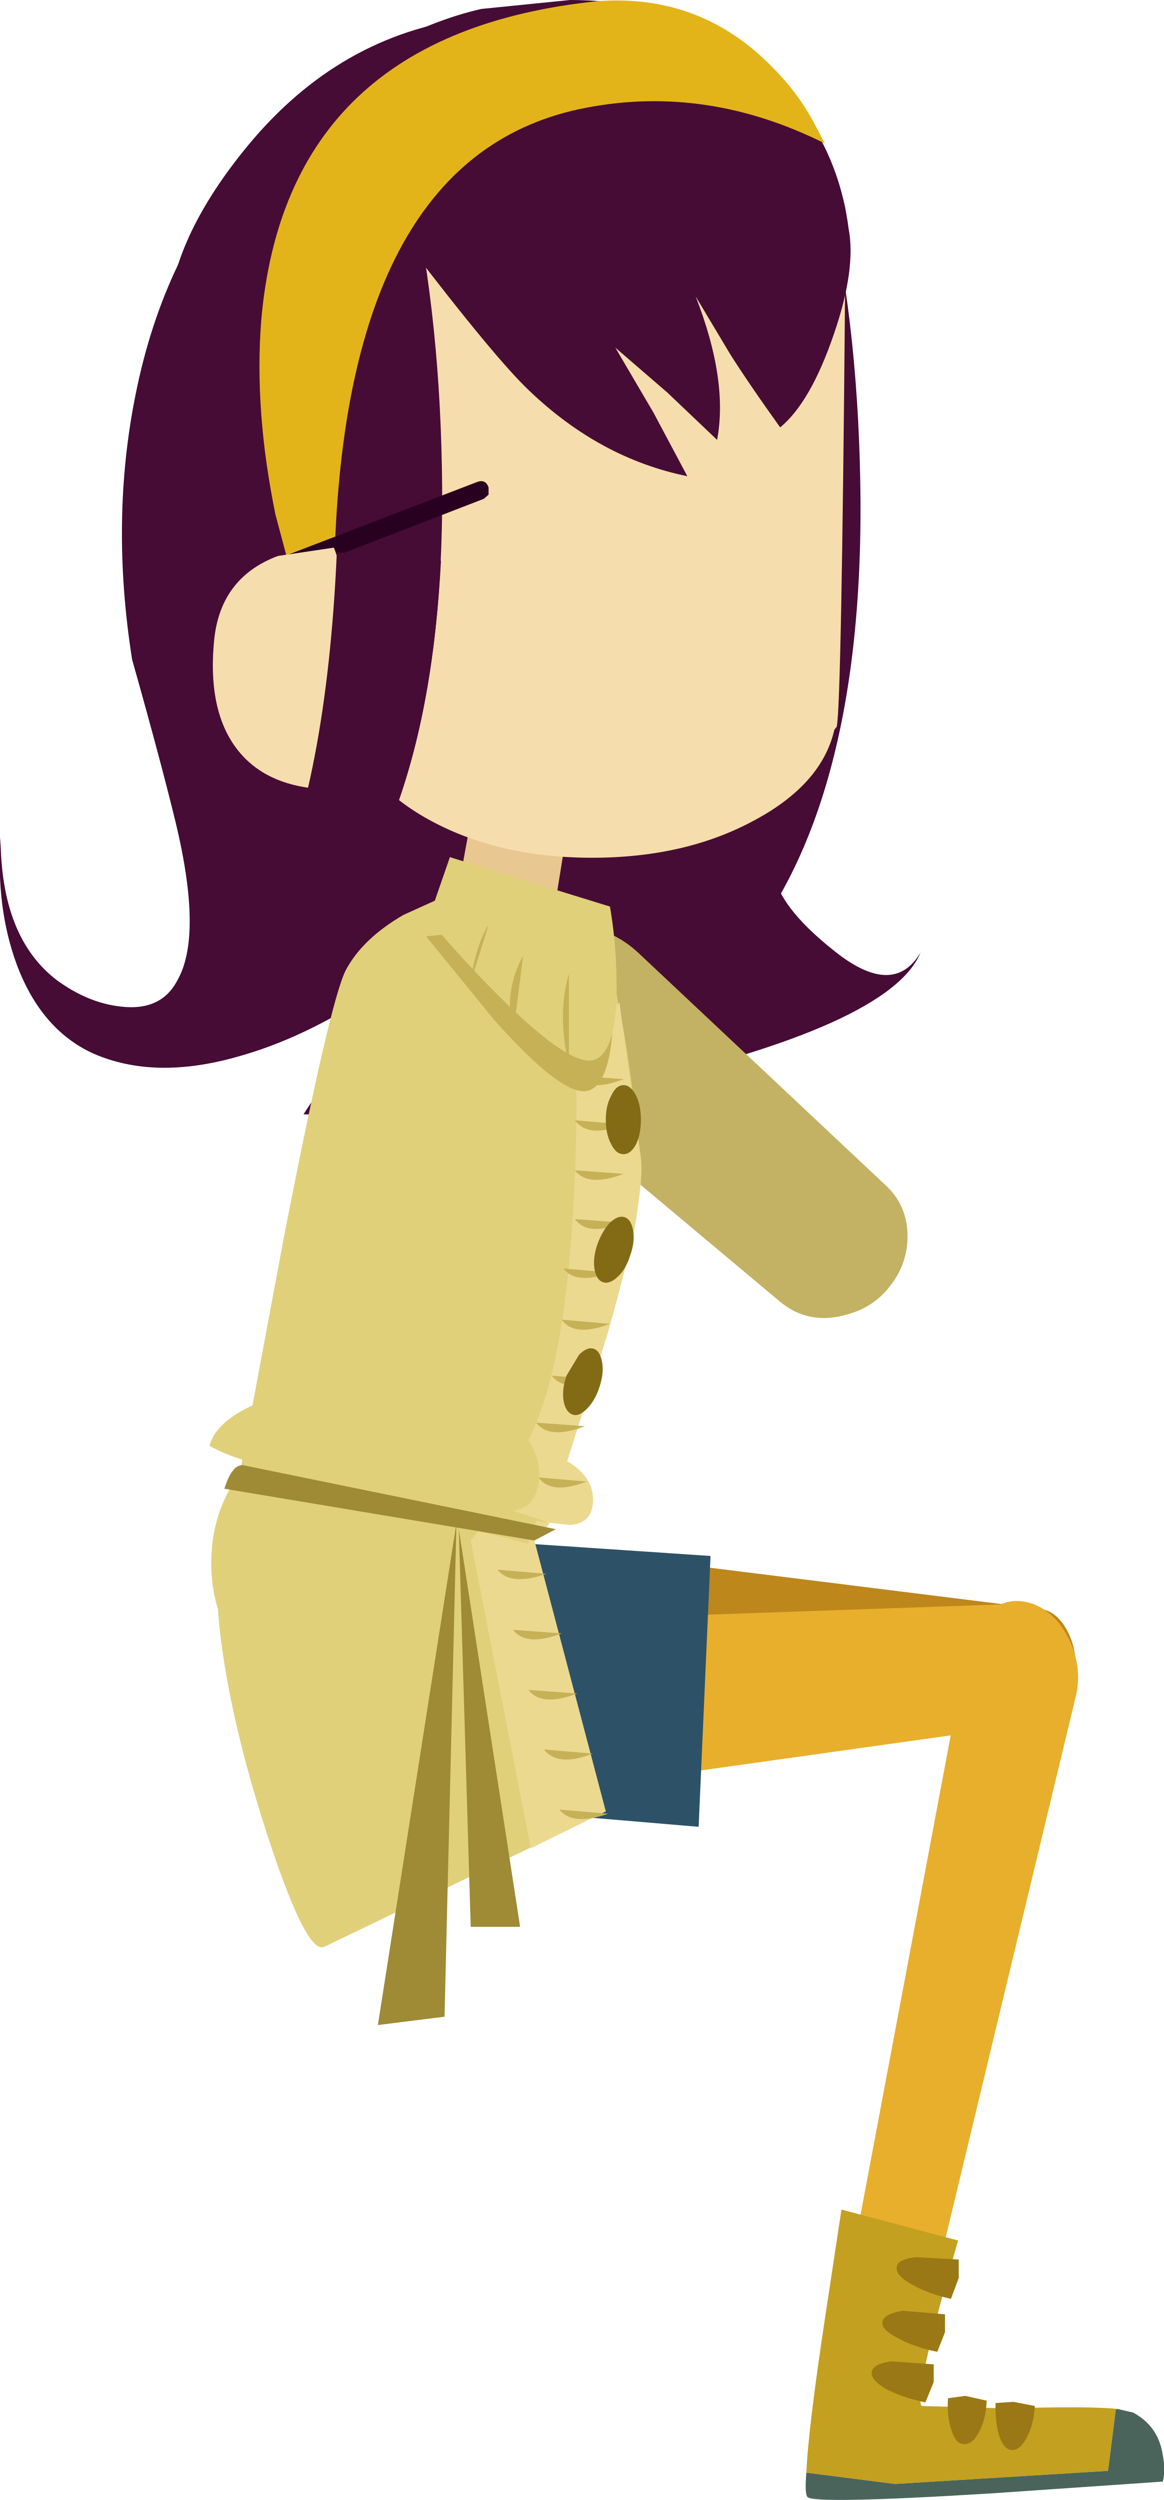 <?xml version="1.0" encoding="UTF-8" standalone="no"?>
<svg xmlns:xlink="http://www.w3.org/1999/xlink" height="210.0px" width="97.8px" xmlns="http://www.w3.org/2000/svg">
  <g transform="matrix(1.0, 0.0, 0.0, 1.0, 48.9, 106.2)">
    <path d="M15.15 -88.25 Q15.8 -88.95 18.2 -82.55 20.35 -76.95 20.9 -74.4 22.1 -69.3 21.4 -63.3 20.9 -59.8 19.15 -52.6 L16.95 -42.75 Q15.75 -36.95 16.1 -33.05 16.4 -30.15 21.1 -26.4 26.15 -22.3 28.45 -26.2 25.9 -20.0 3.45 -14.95 -5.45 -12.95 -13.2 -12.3 L-23.4 -12.6 -20.25 -17.4 Q-18.5 -20.2 -17.9 -22.6 -23.5 -18.95 -28.9 -17.45 -35.9 -15.45 -41.05 -17.7 -45.45 -19.7 -47.5 -25.2 -49.25 -29.95 -48.85 -35.9 -48.85 -27.45 -44.1 -23.85 -41.5 -21.95 -38.75 -21.65 -35.35 -21.25 -34.0 -23.85 -31.85 -27.6 -34.15 -37.15 -35.4 -42.3 -37.8 -50.8 -39.65 -62.5 -37.5 -73.1 -35.1 -85.05 -27.95 -92.9 -23.5 -97.6 -16.9 -101.5 -8.75 -106.3 -4.05 -104.95 L15.15 -88.25" fill="#460c35" fill-rule="evenodd" stroke="none"/>
    <path d="M38.25 39.05 L-9.2 38.2 Q-12.25 38.15 -14.35 35.75 -16.5 33.4 -16.35 30.1 -16.15 26.8 -13.8 24.75 -11.45 22.7 -8.4 23.1 L38.55 28.95 Q39.85 29.15 40.7 30.65 41.55 32.15 41.5 34.2 41.45 36.15 40.55 37.55 39.65 38.95 38.4 39.0 L38.25 39.05" fill="#bd871b" fill-rule="evenodd" stroke="none"/>
    <path d="M41.45 36.45 L29.8 84.9 Q29.3 86.65 27.4 87.1 26.5 87.3 25.65 87.1 24.2 86.85 23.35 85.65 22.5 84.6 22.75 83.3 L32.3 32.55 Q32.75 30.1 34.55 28.9 36.25 27.8 38.2 28.65 40.1 29.55 41.1 31.9 42.05 34.15 41.45 36.45" fill="#e8af2d" fill-rule="evenodd" stroke="none"/>
    <path d="M38.6 38.5 L-8.45 45.1 Q-11.55 45.55 -13.95 43.55 -16.5 41.5 -16.8 38.2 -17.2 35.0 -15.15 32.65 -13.15 30.2 -10.1 30.15 L37.2 28.5 Q38.55 28.45 39.65 29.85 40.65 31.3 40.9 33.25 41.15 35.2 40.5 36.7 39.85 38.25 38.6 38.5" fill="#e8af2d" fill-rule="evenodd" stroke="none"/>
    <path d="M9.8 47.25 L-13.25 45.3 -12.95 22.9 10.8 24.5 9.8 47.25" fill="#2d5268" fill-rule="evenodd" stroke="none"/>
    <path d="M-4.95 25.1 Q-4.95 30.45 -8.8 34.3 -12.65 38.1 -18.05 38.1 -23.5 38.1 -27.3 34.3 -31.15 30.45 -31.15 25.1 -31.15 19.7 -27.3 15.9 -23.5 12.1 -18.05 12.1 -12.65 12.1 -8.8 15.9 -4.95 19.7 -4.95 25.1" fill="#e0d07a" fill-rule="evenodd" stroke="none"/>
    <path d="M-6.75 23.2 L2.0 45.95 -21.7 57.35 Q-23.2 57.9 -26.5 47.75 -29.85 37.4 -30.55 29.55 -31.15 22.85 -19.0 22.35 L-6.75 23.2" fill="#e0d07a" fill-rule="evenodd" stroke="none"/>
    <path d="M-5.8 20.8 L-2.7 21.75 -4.0 23.2 2.0 45.95 -4.3 49.05 -9.35 23.2 -8.45 22.1 Q-7.3 21.0 -5.8 20.8" fill="#ecd990" fill-rule="evenodd" stroke="none"/>
    <path d="M-7.1 25.65 L-3.0 26.0 Q-6.0 27.05 -7.1 25.65" fill="#c7b157" fill-rule="evenodd" stroke="none"/>
    <path d="M-5.8 30.7 L-1.7 31.0 Q-4.7 32.15 -5.8 30.7" fill="#c7b157" fill-rule="evenodd" stroke="none"/>
    <path d="M-4.5 35.75 L-0.4 36.05 Q-3.4 37.2 -4.5 35.75" fill="#c7b157" fill-rule="evenodd" stroke="none"/>
    <path d="M-3.2 40.75 L0.9 41.1 Q-2.05 42.25 -3.2 40.75" fill="#c7b157" fill-rule="evenodd" stroke="none"/>
    <path d="M-1.9 45.8 L2.2 46.15 Q-0.8 47.2 -1.9 45.8" fill="#c7b157" fill-rule="evenodd" stroke="none"/>
    <path d="M-11.55 63.2 L-17.15 63.9 -10.55 21.75 -11.55 63.2" fill="#9f8a35" fill-rule="evenodd" stroke="none"/>
    <path d="M-10.35 22.25 L-5.2 55.65 -9.35 55.65 -10.35 22.25" fill="#9f8a35" fill-rule="evenodd" stroke="none"/>
    <path d="M20.75 -89.5 Q23.3 -78.05 23.4 -64.15 23.55 -36.3 11.45 -24.1 L13.5 -31.3 11.05 -28.0 Q8.2 -24.65 6.2 -23.85 L5.7 -23.7 6.35 -24.5 Q8.2 -26.8 9.75 -30.65 15.55 -44.95 14.45 -73.35 14.35 -87.95 17.55 -90.2 19.15 -91.3 20.75 -89.5" fill="#460c35" fill-rule="evenodd" stroke="none"/>
    <path d="M16.65 3.15 L-6.8 -16.5 Q-9.4 -18.7 -9.45 -21.8 -9.45 -24.85 -6.75 -26.85 -4.3 -28.75 -0.85 -28.55 2.5 -28.3 4.8 -26.1 L25.5 -6.65 Q27.3 -5.0 27.35 -2.5 27.4 0.05 25.7 2.05 24.3 3.75 21.95 4.3 18.95 5.05 16.65 3.15" fill="#c3b263" fill-rule="evenodd" stroke="none"/>
    <path d="M4.8 -6.15 Q4.65 -1.35 0.05 11.55 L-4.55 23.45 -28.75 17.55 -25.1 -2.0 Q-21.2 -22.05 -19.85 -24.7 -18.45 -27.35 -15.0 -29.35 L-11.8 -30.8 2.0 -27.3 3.5 -19.65 Q4.95 -10.9 4.8 -6.15" fill="#e0d07a" fill-rule="evenodd" stroke="none"/>
    <path d="M-23.75 11.05 L-6.65 14.5 Q-4.1 14.75 -1.2 17.15 2.0 19.8 -0.1 21.45 -1.6 22.35 -7.2 20.7 L-14.45 18.5 -23.05 17.5 Q-28.35 16.9 -31.3 15.25 -30.8 13.35 -27.9 11.95 -25.2 10.65 -23.75 11.05" fill="#e0d07a" fill-rule="evenodd" stroke="none"/>
    <path d="M-0.65 -6.2 Q-0.3 -13.6 -0.6 -19.85 L3.15 -21.95 4.95 -8.95 Q5.35 -5.3 2.1 6.0 L-1.25 16.55 Q-0.65 16.85 -0.05 17.45 1.1 18.65 0.9 20.2 0.7 21.8 -1.05 21.9 L-2.7 21.7 -5.8 20.7 Q-4.0 20.45 -3.65 18.5 -3.35 16.55 -4.5 14.75 -1.35 8.65 -0.65 -6.2" fill="#ecd990" fill-rule="evenodd" stroke="none"/>
    <path d="M-0.6 -15.85 L3.5 -15.55 Q0.5 -14.4 -0.6 -15.85" fill="#c7b157" fill-rule="evenodd" stroke="none"/>
    <path d="M-0.6 -12.1 L3.5 -11.75 Q0.55 -10.55 -0.6 -12.1" fill="#c7b157" fill-rule="evenodd" stroke="none"/>
    <path d="M-0.6 -7.9 L3.5 -7.6 Q0.5 -6.45 -0.6 -7.9" fill="#c7b157" fill-rule="evenodd" stroke="none"/>
    <path d="M-0.6 -3.8 L3.5 -3.5 Q0.5 -2.3 -0.6 -3.8" fill="#c7b157" fill-rule="evenodd" stroke="none"/>
    <path d="M-1.55 0.35 L2.5 0.7 Q-0.55 1.75 -1.55 0.35" fill="#c7b157" fill-rule="evenodd" stroke="none"/>
    <path d="M-1.7 4.65 L2.35 5.0 Q-0.65 6.15 -1.7 4.65" fill="#c7b157" fill-rule="evenodd" stroke="none"/>
    <path d="M-2.55 9.35 L1.55 9.7 Q-1.45 10.8 -2.55 9.35" fill="#c7b157" fill-rule="evenodd" stroke="none"/>
    <path d="M-3.85 13.3 L0.25 13.6 Q-2.75 14.75 -3.85 13.3" fill="#c7b157" fill-rule="evenodd" stroke="none"/>
    <path d="M-3.65 17.9 L0.4 18.25 Q-2.6 19.4 -3.65 17.9" fill="#c7b157" fill-rule="evenodd" stroke="none"/>
    <path d="M4.95 -12.15 Q4.95 -10.95 4.55 -10.1 4.1 -9.25 3.5 -9.25 2.85 -9.25 2.45 -10.1 2.0 -10.9 2.0 -12.15 2.0 -13.35 2.45 -14.15 2.85 -15.05 3.5 -15.05 4.1 -15.05 4.55 -14.15 4.95 -13.35 4.95 -12.15" fill="#836b16" fill-rule="evenodd" stroke="none"/>
    <path d="M4.05 -0.75 Q3.7 0.4 3.0 1.05 2.3 1.7 1.75 1.5 1.2 1.3 1.05 0.4 0.9 -0.55 1.3 -1.7 1.7 -2.8 2.35 -3.5 3.05 -4.15 3.6 -3.95 4.15 -3.75 4.3 -2.8 4.45 -1.85 4.05 -0.75" fill="#836b16" fill-rule="evenodd" stroke="none"/>
    <path d="M1.45 10.35 Q1.1 11.45 0.4 12.15 -0.3 12.85 -0.85 12.6 -1.4 12.35 -1.55 11.45 -1.7 10.5 -1.3 9.35 L-0.25 7.6 Q0.45 6.9 1.0 7.1 1.55 7.3 1.7 8.3 1.85 9.2 1.45 10.35" fill="#836b16" fill-rule="evenodd" stroke="none"/>
    <path d="M-2.55 -28.45 L-10.6 -30.45 -9.1 -38.65 -1.1 -37.4 -2.55 -28.45" fill="#e9c790" fill-rule="evenodd" stroke="none"/>
    <path d="M-13.1 -27.55 L2.2 -29.1 Q2.65 -25.85 2.65 -22.45 2.7 -15.55 0.7 -14.65 -1.3 -13.7 -7.4 -20.55 L-13.1 -27.55" fill="#c7b157" fill-rule="evenodd" stroke="none"/>
    <path d="M-11.1 -34.2 L2.35 -30.05 Q2.85 -27.15 2.9 -24.1 3.05 -18.0 1.1 -17.2 -0.85 -16.4 -7.1 -22.65 -10.2 -25.75 -12.9 -29.0 L-11.1 -34.2" fill="#e0d07a" fill-rule="evenodd" stroke="none"/>
    <path d="M-1.1 -24.4 L-1.1 -16.7 Q-2.1 -21.0 -1.1 -24.4" fill="#c7b157" fill-rule="evenodd" stroke="none"/>
    <path d="M-4.95 -25.9 L-5.7 -20.0 Q-6.25 -21.25 -5.95 -23.05 -5.7 -24.6 -4.95 -25.9" fill="#c7b157" fill-rule="evenodd" stroke="none"/>
    <path d="M-7.85 -28.5 L-9.5 -23.25 Q-8.85 -27.05 -7.85 -28.5" fill="#c7b157" fill-rule="evenodd" stroke="none"/>
    <path d="M22.15 -87.75 L22.4 -84.65 22.1 -81.3 Q21.8 -46.85 21.4 -45.15 L21.2 -44.9 Q20.15 -40.3 14.4 -37.25 8.65 -34.15 0.85 -34.15 -7.6 -34.15 -13.65 -37.8 -19.65 -41.5 -19.65 -46.7 -19.8 -47.75 -22.3 -51.1 -25.5 -55.4 -27.1 -58.35 -33.45 -69.95 -30.95 -83.6 -29.5 -91.75 -22.1 -97.9 -15.15 -103.75 -6.0 -105.35 3.5 -107.05 10.9 -103.25 19.2 -98.95 22.15 -88.8 L22.15 -87.75" fill="#f6ddad" fill-rule="evenodd" stroke="none"/>
    <path d="M-5.8 -103.9 L-14.1 -91.35 Q-17.1 -88.9 -18.6 -80.55 L-20.15 -68.25 -20.45 -56.15 Q-20.55 -48.45 -21.9 -44.4 -25.0 -45.55 -28.65 -53.0 -31.3 -58.5 -32.7 -63.6 -35.5 -71.85 -34.75 -80.05 -34.2 -86.55 -28.05 -94.0 -20.35 -103.3 -9.3 -104.7 -6.5 -104.95 -5.8 -103.9" fill="#460c35" fill-rule="evenodd" stroke="none"/>
    <path d="M22.4 -87.0 Q23.05 -83.6 21.15 -78.1 19.2 -72.4 16.65 -70.3 14.0 -74.0 12.45 -76.45 L9.55 -81.3 Q12.3 -74.25 11.35 -69.25 L7.2 -73.2 2.8 -77.0 6.0 -71.55 8.85 -66.2 Q1.5 -67.7 -4.45 -73.4 -7.3 -76.1 -14.6 -85.65 -20.0 -92.8 -19.4 -97.2 -18.9 -100.25 -14.85 -103.15 L-17.0 -102.1 Q-12.45 -104.55 -8.45 -105.45 L-1.0 -106.2 Q9.1 -106.2 15.65 -100.15 21.4 -94.8 22.4 -87.0" fill="#460c35" fill-rule="evenodd" stroke="none"/>
    <path d="M-14.35 -90.55 Q-11.85 -79.1 -11.75 -65.2 -11.6 -37.35 -23.65 -25.1 L-21.65 -32.35 -24.1 -29.05 Q-26.95 -25.7 -28.95 -24.85 L-29.45 -24.7 -28.8 -25.5 Q-26.95 -27.8 -25.4 -31.65 -19.55 -46.05 -20.6 -74.4 -20.8 -89.0 -17.55 -91.25 -15.95 -92.35 -14.35 -90.55" fill="#460c35" fill-rule="evenodd" stroke="none"/>
    <path d="M20.4 -94.15 Q10.5 -99.1 0.35 -97.15 -19.9 -93.3 -20.8 -59.05 -21.35 -56.15 -22.6 -55.6 L-23.8 -55.65 -25.75 -62.95 Q-27.55 -71.7 -26.95 -79.3 -24.85 -103.4 1.3 -106.1 10.0 -106.75 16.05 -100.5 18.0 -98.55 19.35 -96.15 L20.4 -94.15" fill="#e3b41a" fill-rule="evenodd" stroke="none"/>
    <path d="M-27.5 -57.7 Q-27.7 -58.45 -27.05 -58.7 L-8.85 -65.7 Q-8.1 -66.0 -7.85 -65.25 L-7.85 -64.65 -8.25 -64.3 -26.5 -57.25 -26.75 -57.2 Q-27.25 -57.2 -27.5 -57.7" fill="#280120" fill-rule="evenodd" stroke="none"/>
    <path d="M-20.85 -60.2 Q-20.4 -59.2 -19.9 -56.2 -18.9 -50.2 -18.6 -40.0 -25.4 -39.3 -28.55 -42.75 -31.55 -46.05 -30.9 -52.5 -30.35 -57.7 -25.55 -59.5 L-20.85 -60.2" fill="#f6ddad" fill-rule="evenodd" stroke="none"/>
    <path d="M-11.85 -59.1 Q-13.05 -35.85 -23.65 -25.1 L-21.65 -32.35 -24.1 -29.05 Q-26.95 -25.7 -28.95 -24.85 -30.4 -24.3 -26.35 -29.9 -21.45 -40.5 -20.6 -59.8 L-11.85 -59.1" fill="#460c35" fill-rule="evenodd" stroke="none"/>
    <path d="M-2.2 22.25 L-4.0 23.2 -30.05 18.85 Q-29.35 16.65 -28.35 16.9 L-2.2 22.25" fill="#9f8a35" fill-rule="evenodd" stroke="none"/>
    <path d="M20.45 88.3 L21.8 79.4 31.6 82.0 Q27.8 95.15 28.55 95.9 L35.5 96.1 Q42.95 95.9 45.0 96.15 L44.85 96.2 44.2 101.35 26.3 102.45 18.85 101.5 Q19.0 97.85 20.45 88.3" fill="#c4a020" fill-rule="evenodd" stroke="none"/>
    <path d="M48.8 102.25 L34.25 103.25 Q19.55 104.15 18.95 103.55 18.7 103.3 18.85 101.5 L26.3 102.45 44.2 101.35 44.85 96.2 45.0 96.15 46.3 96.45 Q48.45 97.6 48.8 100.05 49.05 101.3 48.8 102.25" fill="#4a645c" fill-rule="evenodd" stroke="none"/>
    <path d="M26.45 84.2 Q26.55 83.55 28.1 83.4 L31.65 83.6 31.65 85.15 31.0 86.9 Q29.0 86.45 27.65 85.65 26.3 84.9 26.45 84.2" fill="#9a7816" fill-rule="evenodd" stroke="none"/>
    <path d="M25.25 88.8 Q25.4 88.15 26.95 87.9 L30.5 88.2 30.5 89.7 29.85 91.35 Q27.85 90.95 26.45 90.15 25.1 89.45 25.25 88.8" fill="#9a7816" fill-rule="evenodd" stroke="none"/>
    <path d="M24.35 93.0 Q24.5 92.35 26.0 92.15 L29.55 92.4 29.55 93.9 28.85 95.6 Q26.8 95.15 25.5 94.45 24.2 93.65 24.35 93.0" fill="#9a7816" fill-rule="evenodd" stroke="none"/>
    <path d="M30.75 95.25 L32.2 95.05 34.0 95.45 Q33.95 97.0 33.35 98.1 32.8 99.15 32.1 99.1 31.4 99.1 31.05 97.95 30.65 96.8 30.75 95.25" fill="#9a7816" fill-rule="evenodd" stroke="none"/>
    <path d="M34.75 95.65 L36.25 95.55 38.05 95.9 Q37.95 97.45 37.4 98.5 36.8 99.65 36.1 99.6 35.45 99.55 35.05 98.4 34.7 97.25 34.75 95.65" fill="#9a7816" fill-rule="evenodd" stroke="none"/>
  </g>
</svg>
